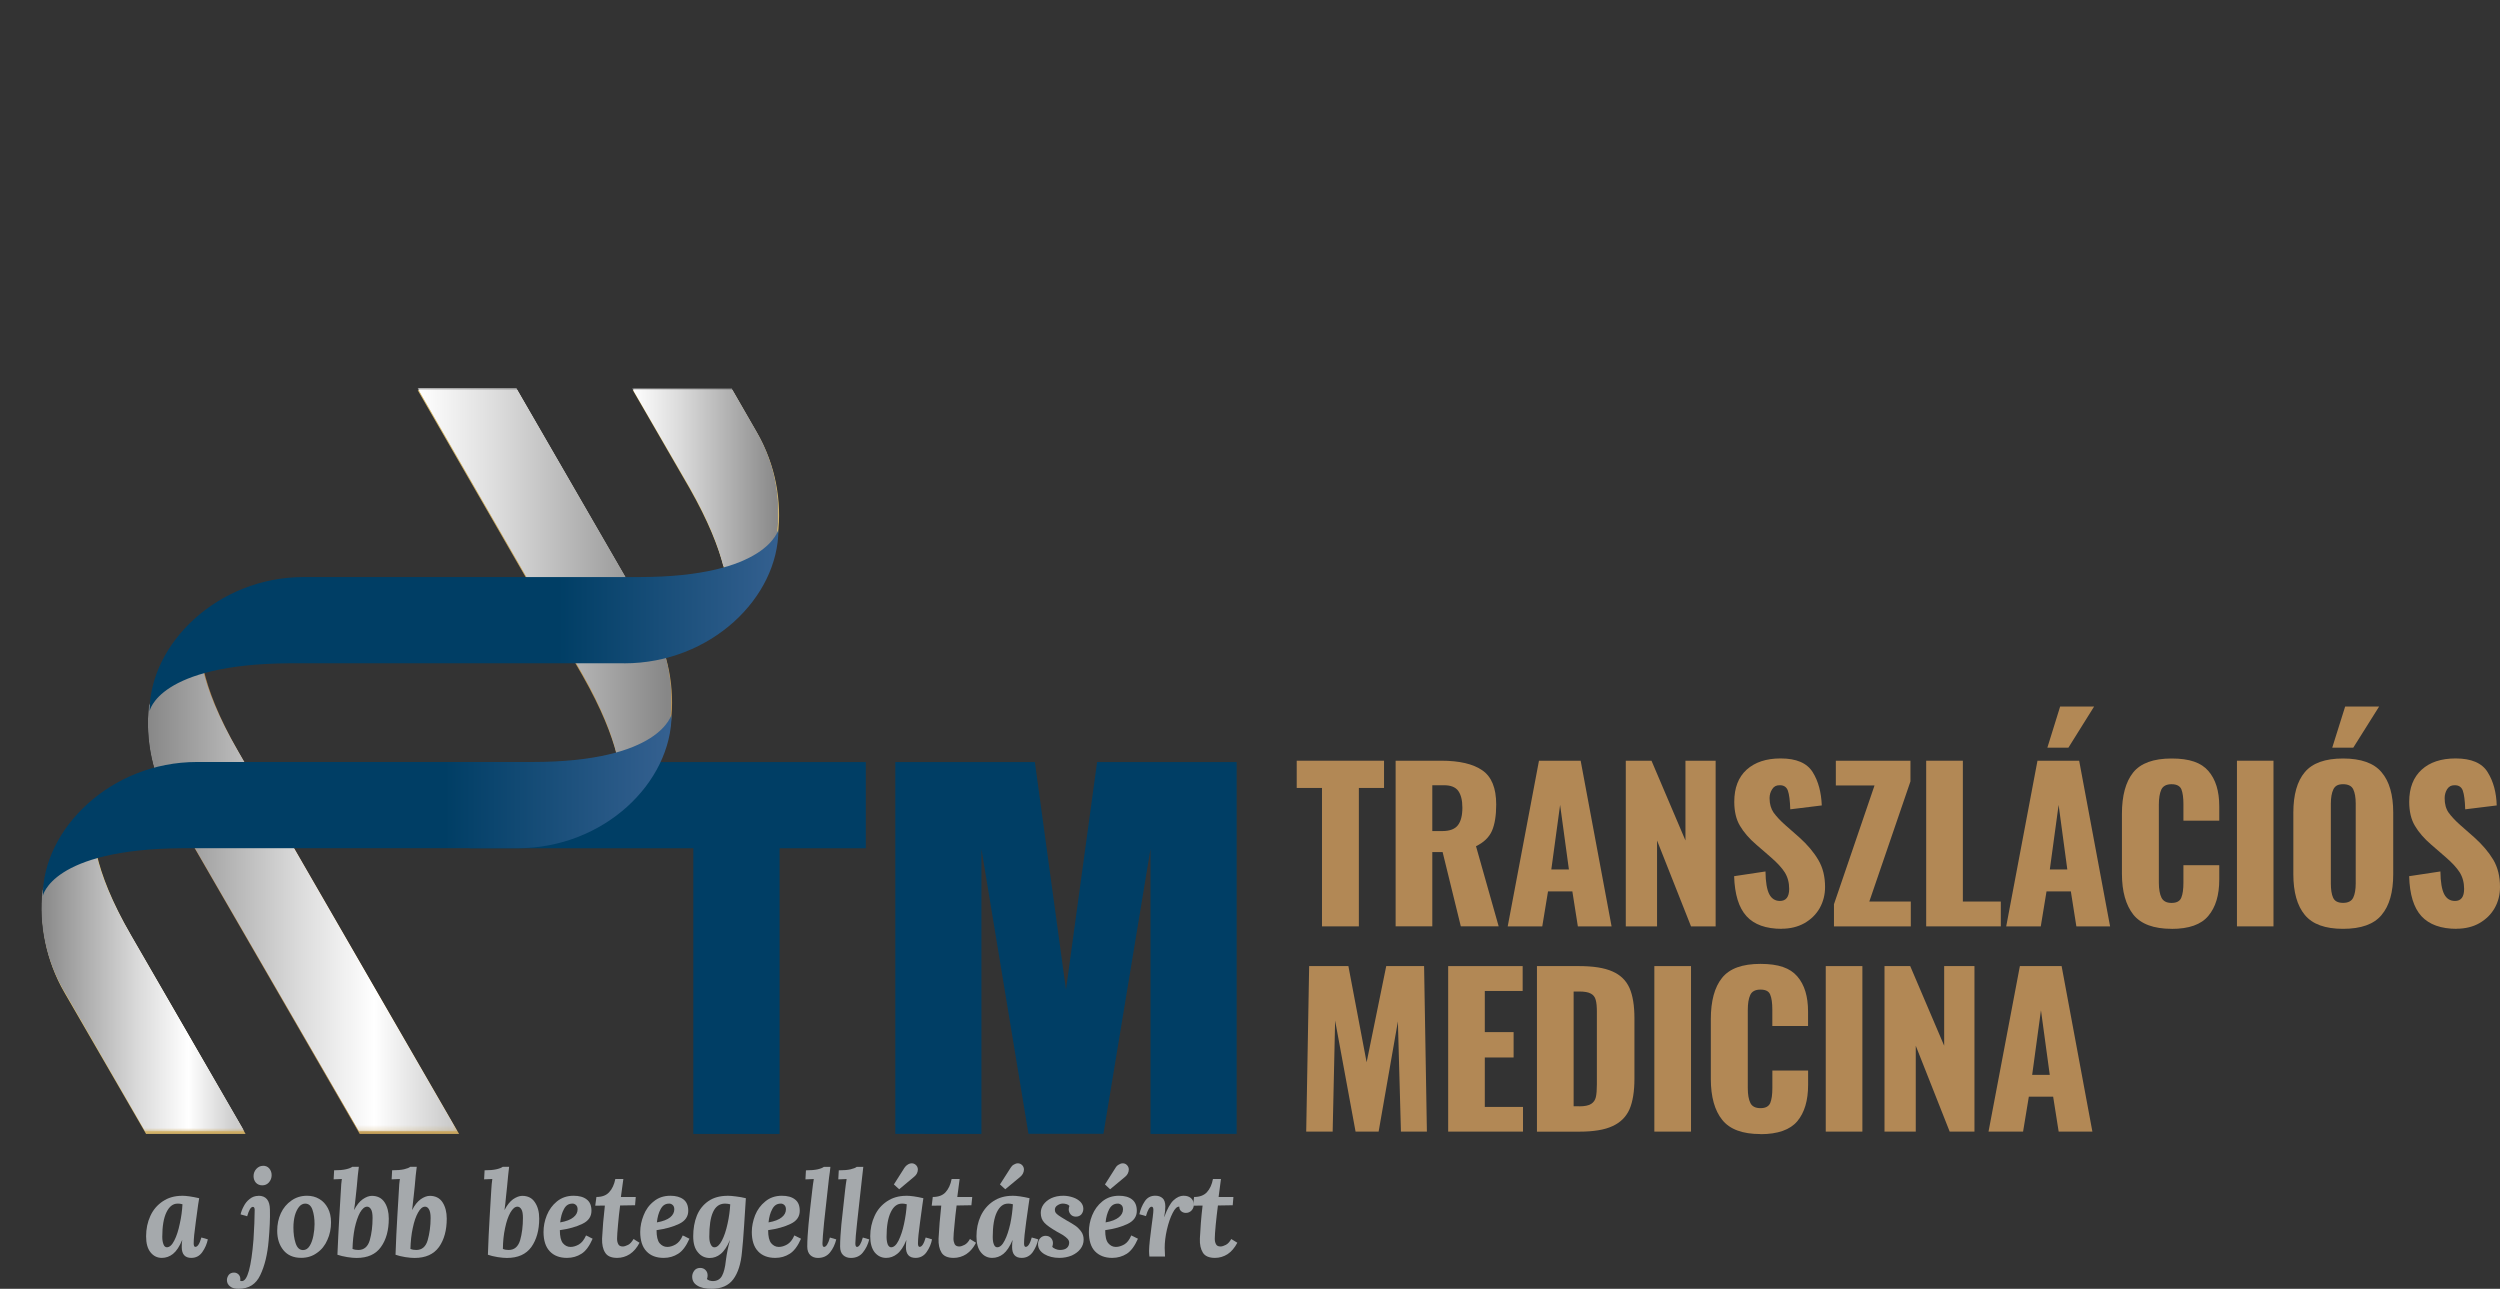 <?xml version="1.0" encoding="UTF-8"?>
<svg xmlns="http://www.w3.org/2000/svg" xmlns:xlink="http://www.w3.org/1999/xlink" viewBox="0 0 508.57 262.18">
  <rect x="0" y="0" width="508.57" height="262.18" fill="#333333" stroke="none"/>
  <defs>
    <style>
      .cls-1 {
        mask: url(#mask-2);
      }

      .cls-2 {
        clip-path: url(#clippath-2);
      }

      .cls-3 {
        fill: url(#Névtelen_színátmenet_154);
      }

      .cls-3, .cls-4, .cls-5, .cls-6, .cls-7, .cls-8, .cls-9, .cls-10, .cls-11, .cls-12, .cls-13, .cls-14, .cls-15, .cls-16, .cls-17, .cls-18, .cls-19, .cls-20 {
        stroke-width: 0px;
      }

      .cls-3, .cls-4, .cls-9, .cls-10, .cls-13, .cls-16, .cls-17 {
        fill-rule: evenodd;
      }

      .cls-21 {
        isolation: isolate;
      }

      .cls-4 {
        fill: url(#Névtelen_színátmenet_141);
      }

      .cls-5 {
        fill: url(#Névtelen_színátmenet_11);
      }

      .cls-6 {
        fill: #a5a9ac;
      }

      .cls-7 {
        fill: url(#Névtelen_színátmenet_6);
      }

      .cls-22 {
        mask: url(#mask-3);
      }

      .cls-8 {
        fill: none;
      }

      .cls-23 {
        clip-path: url(#clippath-1);
      }

      .cls-24 {
        clip-path: url(#clippath-4);
      }

      .cls-9 {
        fill: url(#Névtelen_színátmenet_155);
      }

      .cls-10 {
        fill: url(#Névtelen_színátmenet_22);
      }

      .cls-11 {
        fill: url(#Névtelen_színátmenet_5);
      }

      .cls-12 {
        fill: #b28855;
      }

      .cls-13 {
        fill: #003e65;
      }

      .cls-14 {
        fill: url(#Névtelen_színátmenet_143);
      }

      .cls-25 {
        clip-path: url(#clippath);
      }

      .cls-15 {
        fill: url(#Névtelen_színátmenet_12);
      }

      .cls-26 {
        clip-path: url(#clippath-3);
      }

      .cls-16 {
        fill: url(#Névtelen_színátmenet_144);
      }

      .cls-17 {
        fill: url(#Névtelen_színátmenet_40);
      }

      .cls-27 {
        mask: url(#mask-1);
      }

      .cls-28 {
        mask: url(#mask);
      }

      .cls-18 {
        fill: url(#Névtelen_színátmenet_10);
      }

      .cls-19 {
        fill: url(#Névtelen_színátmenet_9);
      }

      .cls-29 {
        mix-blend-mode: multiply;
      }

      .cls-20 {
        fill: url(#Névtelen_színátmenet_8);
      }
    </style>
    <linearGradient id="Névtelen_színátmenet_154" data-name="Névtelen színátmenet 154" x1="21044.17" y1="28212.66" x2="21772.93" y2="29091.96" gradientTransform="translate(-475.64 -739.8) scale(.03)" gradientUnits="userSpaceOnUse">
      <stop offset="0" stop-color="#d9bc71"/>
      <stop offset=".5" stop-color="#c39d57"/>
      <stop offset="1" stop-color="#b28855"/>
    </linearGradient>
    <linearGradient id="Névtelen_színátmenet_155" data-name="Névtelen színátmenet 155" x1="17427.13" y1="30274.22" x2="19663.29" y2="33595.1" gradientTransform="translate(-475.64 -739.8) scale(.03)" gradientUnits="userSpaceOnUse">
      <stop offset="0" stop-color="#b28855"/>
      <stop offset=".5" stop-color="#c39d57"/>
      <stop offset="1" stop-color="#d9bc71"/>
    </linearGradient>
    <linearGradient id="Névtelen_színátmenet_144" data-name="Névtelen színátmenet 144" x1="21022.57" y1="30526.05" x2="18931.18" y2="27392.18" gradientTransform="translate(-475.64 -739.8) scale(.03)" gradientUnits="userSpaceOnUse">
      <stop offset="0" stop-color="#b28855"/>
      <stop offset=".5" stop-color="#c39d57"/>
      <stop offset="1" stop-color="#d9bc71"/>
    </linearGradient>
    <linearGradient id="Névtelen_színátmenet_141" data-name="Névtelen színátmenet 141" x1="16797.76" y1="31564.27" x2="18999.84" y2="34544.38" gradientTransform="translate(-475.64 -739.8) scale(.03)" gradientUnits="userSpaceOnUse">
      <stop offset="0" stop-color="#d9bc71"/>
      <stop offset=".5" stop-color="#c39d57"/>
      <stop offset="1" stop-color="#b28855"/>
    </linearGradient>
    <clipPath id="clippath">
      <rect class="cls-8" width="158.35" height="230.2"/>
    </clipPath>
    <clipPath id="clippath-1">
      <path class="cls-8" d="M148.83,78.91l5.03,8.75c3.64,6.24,5.11,13.52,4.25,20.62-.78,6.24-5.72,12.05-11.01,6.84-1.04-4.16-3.12-9.44-6.93-16.12l-11.62-20.01h20.28v-.09h0Z"/>
    </clipPath>
    <linearGradient id="Névtelen_színátmenet_6" data-name="Névtelen színátmenet 6" x1="-40.25" y1="380.61" x2="-39.16" y2="380.61" gradientTransform="translate(1229.77 10512.54) scale(27.36 -27.36)" gradientUnits="userSpaceOnUse">
      <stop offset="0" stop-color="#000"/>
      <stop offset="1" stop-color="#fff"/>
    </linearGradient>
    <mask id="mask" x="128.55" y="78.91" width="30.42" height="41.42" maskUnits="userSpaceOnUse">
      <rect class="cls-7" x="128.55" y="78.91" width="30.42" height="41.42"/>
    </mask>
    <linearGradient id="Névtelen_színátmenet_5" data-name="Névtelen színátmenet 5" x1="-40.25" y1="380.61" x2="-39.16" y2="380.61" gradientTransform="translate(1229.77 10512.54) scale(27.36 -27.36)" gradientUnits="userSpaceOnUse">
      <stop offset="0" stop-color="#fff"/>
      <stop offset=".32" stop-color="#dcdcdc"/>
      <stop offset="1" stop-color="#878787"/>
    </linearGradient>
    <clipPath id="clippath-2">
      <path class="cls-8" d="M34.62,163.91c-3.55-6.15-5.11-13.26-4.33-20.37,1.47-4.16,5.46-11.18,10.92-7.71.96,4.25,3.03,9.71,7.11,16.72l44.8,77.64h-20.1l-38.39-66.29Z"/>
    </clipPath>
    <linearGradient id="Névtelen_színátmenet_8" data-name="Névtelen színátmenet 8" x1="-38.89" y1="380.41" x2="-37.8" y2="380.41" gradientTransform="translate(2280.67 22194.14) scale(57.87 -57.87)" gradientUnits="userSpaceOnUse">
      <stop offset="0" stop-color="#fff"/>
      <stop offset=".73" stop-color="#000"/>
      <stop offset=".97" stop-color="#fff"/>
      <stop offset="1" stop-color="#fff"/>
    </linearGradient>
    <mask id="mask-1" x="29.51" y="132.37" width="63.61" height="97.83" maskUnits="userSpaceOnUse">
      <rect class="cls-20" x="29.51" y="132.37" width="63.61" height="97.83"/>
    </mask>
    <linearGradient id="Névtelen_színátmenet_143" data-name="Névtelen színátmenet 143" x1="-38.89" y1="380.41" x2="-37.8" y2="380.41" gradientTransform="translate(2280.67 22194.14) scale(57.87 -57.87)" gradientUnits="userSpaceOnUse">
      <stop offset="0" stop-color="#878787"/>
      <stop offset=".49" stop-color="#dbdbdb"/>
      <stop offset=".73" stop-color="#fff"/>
      <stop offset=".97" stop-color="#ccc"/>
      <stop offset="1" stop-color="#ccc"/>
    </linearGradient>
    <clipPath id="clippath-3">
      <path class="cls-8" d="M105.07,78.91l27.04,46.8c3.64,6.24,5.11,13.52,4.25,20.62-.78,6.24-5.72,12.05-11.01,6.85-1.04-4.16-3.12-9.44-6.93-16.12l-33.53-58.14h20.19,0Z"/>
    </clipPath>
    <linearGradient id="Névtelen_színátmenet_10" data-name="Névtelen színátmenet 10" x1="-39.12" y1="380.48" x2="-38.03" y2="380.48" gradientTransform="translate(1942.51 18184.35) scale(47.48 -47.48)" gradientUnits="userSpaceOnUse">
      <stop offset="0" stop-color="#000"/>
      <stop offset=".98" stop-color="#fff"/>
      <stop offset="1" stop-color="#fff"/>
    </linearGradient>
    <mask id="mask-2" x="84.88" y="78.91" width="52.34" height="79.46" maskUnits="userSpaceOnUse">
      <rect class="cls-18" x="84.88" y="78.91" width="52.34" height="79.46"/>
    </mask>
    <linearGradient id="Névtelen_színátmenet_9" data-name="Névtelen színátmenet 9" x1="-39.12" y1="380.48" x2="-38.03" y2="380.48" gradientTransform="translate(1942.51 18184.35) scale(47.48 -47.48)" gradientUnits="userSpaceOnUse">
      <stop offset="0" stop-color="#fff"/>
      <stop offset=".31" stop-color="#dcdcdc"/>
      <stop offset=".98" stop-color="#878787"/>
      <stop offset="1" stop-color="#878787"/>
    </linearGradient>
    <clipPath id="clippath-4">
      <path class="cls-8" d="M12.95,201.52c-3.55-6.15-5.11-13.26-4.33-20.37,1.47-4.16,5.46-11.18,10.92-7.71.96,4.25,3.03,9.71,7.11,16.72l23.14,40.03h-20.28l-16.55-28.69h0Z"/>
    </clipPath>
    <linearGradient id="Névtelen_színátmenet_12" data-name="Névtelen színátmenet 12" x1="-39.72" y1="380.4" x2="-38.63" y2="380.4" gradientTransform="translate(1516.65 14645.71) scale(37.98 -37.98)" gradientUnits="userSpaceOnUse">
      <stop offset="0" stop-color="#fff"/>
      <stop offset=".73" stop-color="#000"/>
      <stop offset=".96" stop-color="#fff"/>
      <stop offset="1" stop-color="#fff"/>
    </linearGradient>
    <mask id="mask-3" x="7.84" y="169.98" width="41.94" height="60.23" maskUnits="userSpaceOnUse">
      <rect class="cls-15" x="7.84" y="169.98" width="41.94" height="60.23"/>
    </mask>
    <linearGradient id="Névtelen_színátmenet_11" data-name="Névtelen színátmenet 11" x1="-39.72" y1="380.4" x2="-38.63" y2="380.4" gradientTransform="translate(1516.65 14645.71) scale(37.98 -37.98)" gradientUnits="userSpaceOnUse">
      <stop offset="0" stop-color="#878787"/>
      <stop offset=".49" stop-color="#dbdbdb"/>
      <stop offset=".73" stop-color="#fff"/>
      <stop offset=".96" stop-color="#ccc"/>
      <stop offset="1" stop-color="#ccc"/>
    </linearGradient>
    <linearGradient id="Névtelen_színátmenet_22" data-name="Névtelen színátmenet 22" x1="16616.63" y1="30119.37" x2="21129.02" y2="30119.37" gradientTransform="translate(-475.64 -739.8) scale(.03)" gradientUnits="userSpaceOnUse">
      <stop offset="0" stop-color="#003e65"/>
      <stop offset=".5" stop-color="#003e65"/>
      <stop offset="1" stop-color="#4e71a5"/>
    </linearGradient>
    <linearGradient id="Névtelen_színátmenet_40" data-name="Névtelen színátmenet 40" x1="17383.04" y1="28865.87" x2="21895.42" y2="28865.87" gradientTransform="translate(-475.64 -739.8) scale(.03)" gradientUnits="userSpaceOnUse">
      <stop offset="0" stop-color="#003e65"/>
      <stop offset=".5" stop-color="#003e65"/>
      <stop offset="1" stop-color="#4e71a5"/>
    </linearGradient>
  </defs>
  <g class="cls-21">
    <g id="Réteg_1" data-name="Réteg 1">
      <g id="_2306123877664" data-name=" 2306123877664">
        <path class="cls-13" d="M141.04,230.68v-58.12h-45.55l31.79-17.54h48.85v17.54h-17.54v58.12h-17.55ZM199.64,172.65l9.58,58h15.25l9.58-58v58.03l17.52-.02v-75.64h-28.39l-6.33,46.32h0l-6.33-46.32h-28.39v75.64l17.52.02v-58.03h-.01ZM216.85,230.65v-29.32,29.32Z"/>
      </g>
      <path class="cls-3" d="M149,79.37l5.02,8.7c3.82,6.64,5.04,13.96,4.23,20.67-.76,6.21-5.69,12.02-10.99,6.81-1.05-4.13-3.13-9.44-6.95-16.16l-11.58-20.02h20.27Z"/>
      <path class="cls-9" d="M34.86,164.33c-3.8-6.55-5.09-13.74-4.35-20.36,1.51-4.13,5.45-11.16,10.92-7.72.98,4.23,3.08,9.73,7.12,16.75l44.84,77.67h-20.22l-38.32-66.34h.01Z"/>
      <path class="cls-16" d="M105.22,79.37l27.03,46.8c3.82,6.64,5.04,13.96,4.23,20.65-.76,6.21-5.69,12.02-10.99,6.84-1.05-4.13-3.13-9.44-6.95-16.16l-33.57-58.13h20.25Z"/>
      <path class="cls-4" d="M13.13,201.95c-3.8-6.57-5.07-13.77-4.35-20.36,1.51-4.13,5.45-11.16,10.92-7.72.98,4.23,3.08,9.73,7.15,16.75l23.11,40.06h-20.24l-16.59-28.73h0Z"/>
      <g class="cls-29">
        <g class="cls-25">
          <g class="cls-23">
            <g class="cls-28">
              <rect class="cls-11" x="128.55" y="78.91" width="30.42" height="41.42"/>
            </g>
          </g>
          <g class="cls-2">
            <g class="cls-27">
              <rect class="cls-14" x="29.51" y="132.37" width="63.61" height="97.83"/>
            </g>
          </g>
          <g class="cls-26">
            <g class="cls-1">
              <rect class="cls-19" x="84.88" y="78.91" width="52.34" height="79.46"/>
            </g>
          </g>
          <g class="cls-24">
            <g class="cls-22">
              <rect class="cls-5" x="7.84" y="169.98" width="41.94" height="60.23"/>
            </g>
          </g>
        </g>
      </g>
      <path class="cls-10" d="M105.29,172.55c17.57,0,31.33-13.34,31.33-27.27,0,0-2.08,9.73-28.39,9.73H40.07c-17.57,0-31.36,13.65-31.36,27.27,0,0,1.7-9.54,28.39-9.73,0,0,68.19,0,68.19,0Z"/>
      <path class="cls-17" d="M126.99,134.94c17.57,0,31.36-13.34,31.36-27.25,0,0-2.08,9.7-28.39,9.7H61.77c-17.54,0-31.33,13.65-31.33,27.27,0,0,1.7-9.54,28.39-9.73h68.16Z"/>
      <polygon class="cls-12" points="268.93 160.29 263.79 160.29 263.79 154.75 281.55 154.75 281.55 160.29 276.43 160.29 276.43 188.45 268.93 188.45 268.93 160.29"/>
      <path id="_1" data-name=" 1" class="cls-12" d="M283.91,154.75h9.27c3.7,0,6.48.65,8.37,1.96,1.89,1.31,2.82,3.61,2.82,6.95,0,2.25-.29,4.02-.86,5.35-.6,1.34-1.67,2.37-3.25,3.13l4.61,16.3h-7.7l-3.7-15.1h-2.1v15.1h-7.46v-33.7h0ZM293.45,169.06c1.48,0,2.53-.41,3.13-1.19s.91-1.96.91-3.56c0-1.51-.29-2.65-.84-3.42-.55-.76-1.53-1.15-2.87-1.15h-2.41v9.32h2.08Z"/>
      <path id="_2" data-name=" 2" class="cls-12" d="M313.07,154.75h8.48l6.29,33.7h-6.86l-1.12-7.12h-4.95l-1.17,7.12h-7.03l6.36-33.7h0ZM319.16,176.88l-1.79-13.14-1.79,13.14h3.58Z"/>
      <polygon id="_3" data-name=" 3" class="cls-12" points="330.73 154.75 335.96 154.75 342.87 170.98 342.87 154.75 349.01 154.75 349.01 188.45 344 188.45 337.09 170.98 337.09 188.45 330.73 188.45 330.73 154.75"/>
      <path id="_4" data-name=" 4" class="cls-12" d="M362.47,188.95c-3.23,0-5.62-.86-7.17-2.56-1.58-1.72-2.41-4.42-2.53-8.15l6.38-.96c.02,2.15.29,3.68.76,4.61.48.93,1.22,1.39,2.17,1.39,1.24,0,1.89-.81,1.89-2.46,0-1.29-.31-2.41-.91-3.37-.6-.93-1.53-1.94-2.8-3.04l-2.92-2.53c-1.51-1.29-2.63-2.6-3.39-3.9-.76-1.27-1.15-2.92-1.15-4.88,0-2.82.84-5,2.51-6.52,1.7-1.53,3.99-2.29,6.93-2.29,3.2,0,5.35.93,6.52,2.8,1.15,1.84,1.74,4.11,1.84,6.76l-6.41.79c-.05-1.74-.21-3.01-.48-3.78-.26-.76-.84-1.15-1.72-1.12-.65,0-1.15.26-1.48.81-.36.55-.53,1.15-.53,1.82,0,1.19.29,2.15.81,2.92.55.76,1.36,1.65,2.44,2.6l2.8,2.46c1.65,1.48,2.94,3.01,3.85,4.56.93,1.55,1.39,3.39,1.39,5.54,0,1.58-.38,3.01-1.1,4.3-.74,1.29-1.77,2.29-3.11,3.06-1.34.74-2.87,1.12-4.61,1.12h0l.02.02Z"/>
      <polygon id="_5" data-name=" 5" class="cls-12" points="373.08 183.95 381.33 159.79 373.46 159.79 373.46 154.75 388.64 154.75 388.64 158.96 380.27 183.4 388.71 183.4 388.71 188.45 373.08 188.45 373.08 183.95"/>
      <polygon id="_6" data-name=" 6" class="cls-12" points="391.84 154.75 399.3 154.75 399.3 183.4 407.02 183.4 407.02 188.45 391.84 188.45 391.84 154.75"/>
      <path id="_7" data-name=" 7" class="cls-12" d="M414.48,154.75h8.48l6.29,33.7h-6.86l-1.12-7.12h-4.95l-1.17,7.12h-7.03l6.36-33.7h0ZM420.55,176.88l-1.77-13.14-1.79,13.14h3.56ZM419.09,143.73h6.91l-5.23,8.37h-4.28l2.6-8.37Z"/>
      <path id="_8" data-name=" 8" class="cls-12" d="M441.77,188.95c-3.66,0-6.26-.98-7.79-2.89-1.53-1.94-2.32-4.71-2.32-8.34v-12.14c0-3.73.76-6.52,2.29-8.44,1.53-1.89,4.13-2.84,7.81-2.84s6.02.84,7.48,2.53c1.48,1.7,2.22,4.09,2.22,7.19v2.92h-7.29v-3.37c0-1.29-.14-2.29-.41-2.99-.29-.69-.96-1.05-2.01-1.05s-1.74.38-2.08,1.1c-.33.74-.5,1.77-.5,3.06v15.85c0,1.34.19,2.37.53,3.06.36.72,1.03,1.08,2.06,1.08s1.7-.36,1.98-1.08c.29-.69.43-1.72.43-3.06v-3.54h7.29v2.92c0,3.18-.74,5.64-2.22,7.39-1.46,1.77-3.94,2.65-7.48,2.65h.01Z"/>
      <polygon id="_9" data-name=" 9" class="cls-12" points="455.06 154.75 462.49 154.75 462.49 188.45 455.06 188.45 455.06 154.75"/>
      <path id="_10" data-name=" 10" class="cls-12" d="M476.64,188.95c-3.63,0-6.21-.93-7.77-2.82-1.55-1.86-2.34-4.64-2.34-8.29v-12.52c0-3.66.79-6.41,2.34-8.25s4.13-2.77,7.77-2.77,6.29.93,7.84,2.8c1.58,1.84,2.37,4.59,2.37,8.22v12.52c0,3.66-.79,6.43-2.37,8.29-1.55,1.89-4.18,2.82-7.84,2.82ZM476.64,183.67c1.05,0,1.74-.36,2.08-1.08.33-.69.5-1.67.5-2.89v-16.2c0-1.27-.17-2.22-.5-2.92s-1.03-1.05-2.08-1.05-1.65.36-1.98,1.08c-.33.69-.5,1.67-.5,2.89v16.2c0,1.22.14,2.2.45,2.89.31.72.98,1.08,2.03,1.08ZM477.07,143.73h6.91l-5.26,8.37h-4.28l2.63-8.37Z"/>
      <path id="_11" data-name=" 11" class="cls-12" d="M499.77,188.95c-3.2,0-5.59-.86-7.17-2.56-1.58-1.72-2.41-4.42-2.51-8.15l6.36-.96c.02,2.15.29,3.68.76,4.61.48.93,1.22,1.39,2.2,1.39,1.24,0,1.86-.81,1.86-2.46,0-1.29-.31-2.41-.91-3.37-.6-.93-1.53-1.94-2.8-3.04l-2.92-2.53c-1.51-1.29-2.63-2.6-3.39-3.9-.76-1.27-1.15-2.92-1.15-4.88,0-2.82.86-5,2.53-6.52,1.67-1.53,3.99-2.29,6.91-2.29,3.2,0,5.38.93,6.52,2.8,1.15,1.84,1.77,4.11,1.84,6.76l-6.41.79c-.05-1.74-.21-3.01-.48-3.78-.26-.76-.84-1.15-1.72-1.12-.65,0-1.12.26-1.48.81-.33.55-.5,1.15-.5,1.82,0,1.19.26,2.15.79,2.92.55.76,1.36,1.65,2.44,2.6l2.8,2.46c1.65,1.48,2.94,3.01,3.87,4.56.91,1.55,1.36,3.39,1.36,5.54,0,1.58-.36,3.01-1.1,4.3s-1.77,2.29-3.11,3.06c-1.31.74-2.87,1.12-4.61,1.12h0l.02.02Z"/>
      <polygon id="_12" data-name=" 12" class="cls-12" points="266.32 196.53 274.3 196.53 278.01 216.1 282 196.53 289.7 196.53 290.27 230.2 284.99 230.2 284.37 207.78 280.45 230.2 275.76 230.2 271.6 207.61 271.1 230.2 265.72 230.2 266.32 196.53"/>
      <polygon id="_13" data-name=" 13" class="cls-12" points="294.6 196.53 309.75 196.53 309.75 201.59 302.05 201.59 302.05 209.96 307.91 209.96 307.91 215.12 302.05 215.12 302.05 225.18 309.82 225.18 309.82 230.2 294.6 230.2 294.6 196.53"/>
      <path id="_14" data-name=" 14" class="cls-12" d="M312.66,196.53h8.53c2.92,0,5.19.36,6.81,1.08,1.65.72,2.8,1.84,3.49,3.39.67,1.53,1,3.58,1,6.17v12.24c0,2.6-.33,4.68-1,6.24-.69,1.55-1.84,2.7-3.47,3.44-1.63.76-3.87,1.12-6.76,1.12h-8.6v-33.67h0ZM321.27,225.06c1.1,0,1.89-.17,2.39-.48.53-.33.84-.79.98-1.39s.21-1.48.21-2.63v-14.7c0-1.08-.07-1.89-.24-2.46-.14-.57-.48-1-.98-1.27-.53-.29-1.31-.43-2.39-.43h-1.12v23.35h1.15Z"/>
      <polygon id="_15" data-name=" 15" class="cls-12" points="336.54 196.53 344 196.53 344 230.2 336.54 230.2 336.54 196.53"/>
      <path id="_16" data-name=" 16" class="cls-12" d="M358.14,230.7c-3.66,0-6.26-.96-7.79-2.89-1.55-1.91-2.32-4.71-2.32-8.34v-12.14c0-3.7.76-6.52,2.29-8.41,1.53-1.91,4.13-2.84,7.81-2.84s6.02.84,7.48,2.53c1.48,1.7,2.2,4.09,2.2,7.19v2.92h-7.27v-3.37c0-1.31-.14-2.32-.43-3.01-.26-.69-.93-1.03-1.98-1.03s-1.74.36-2.08,1.1-.5,1.74-.5,3.06v15.85c0,1.34.17,2.34.53,3.06.33.69,1.03,1.05,2.06,1.05s1.67-.36,1.98-1.05c.29-.72.43-1.72.43-3.06v-3.54h7.27v2.92c0,3.15-.72,5.62-2.2,7.39-1.46,1.74-3.97,2.63-7.48,2.63h0v-.02Z"/>
      <polygon id="_17" data-name=" 17" class="cls-12" points="371.41 196.53 378.86 196.53 378.86 230.2 371.41 230.2 371.41 196.53"/>
      <polygon id="_18" data-name=" 18" class="cls-12" points="383.36 196.53 388.59 196.53 395.5 212.73 395.5 196.53 401.66 196.53 401.66 230.2 396.62 230.2 389.72 212.73 389.72 230.2 383.36 230.2 383.36 196.53"/>
      <path id="_19" data-name=" 19" class="cls-12" d="M410.91,196.53h8.48l6.26,33.67h-6.86l-1.12-7.1h-4.95l-1.17,7.1h-7.03l6.38-33.67h0ZM416.98,218.66l-1.79-13.14-1.79,13.14h3.58Z"/>
      <path class="cls-6" d="M37.03,243.25c.88,0,2.03.17,3.49.5l-.21,1.29c-.02.29-.19,1.46-.48,3.54-.29,2.06-.43,3.51-.43,4.35,0,.48.12.72.33.72.48,0,.88-.65,1.24-1.91l1.31.38c-.19.91-.55,1.77-1.12,2.58-.55.79-1.29,1.19-2.25,1.19-1.29,0-1.94-.74-1.94-2.2,0-.57.02-1.03.1-1.41h-.02c-.55,1.31-1.17,2.25-1.86,2.8s-1.46.81-2.27.81c-.93,0-1.7-.38-2.29-1.12-.62-.76-.91-1.84-.91-3.27,0-1.51.29-2.89.86-4.13.57-1.27,1.43-2.25,2.53-2.99s2.41-1.12,3.92-1.12h0ZM36.12,244.85c-.93,0-1.67.57-2.25,1.74-.57,1.17-.86,2.84-.86,5.02,0,.65.1,1.17.26,1.55.14.38.38.57.67.57.55,0,1.05-.45,1.51-1.36.48-.93.84-2.06,1.12-3.42.31-1.36.48-2.68.55-3.97-.33-.1-.67-.14-1-.14h0Z"/>
      <path id="_1_0" data-name=" 1 0" class="cls-6" d="M53.52,237.15c.5,0,.93.17,1.24.53.33.38.5.84.5,1.39s-.19,1.05-.55,1.46-.81.6-1.36.6-.96-.19-1.29-.53c-.31-.36-.48-.81-.48-1.34,0-.57.19-1.05.57-1.48.41-.43.86-.62,1.36-.62h0ZM52.57,243.25c1.53,0,2.32.93,2.34,2.82.05,1.84-.05,3.94-.26,6.31-.24,2.82-.81,5.14-1.7,7-.86,1.86-2.34,2.8-4.42,2.8-.72,0-1.31-.14-1.72-.48-.43-.33-.65-.76-.65-1.31,0-.33.12-.69.36-1.03.24-.31.6-.48,1.08-.48.36,0,.65.12.91.36.26.26.38.57.38.96,0,.14,0,.26-.02.36.07.02.19.05.36.05,1.1-.02,1.89-2.84,2.34-8.48.14-2.37.24-4.37.24-5.97,0-.43-.12-.65-.36-.65-.43,0-.81.65-1.17,1.91l-1.34-.38c.12-.53.33-1.08.65-1.67.29-.57.69-1.08,1.22-1.48.5-.41,1.1-.62,1.77-.62h0v-.02Z"/>
      <path id="_2_1" data-name=" 2 1" class="cls-6" d="M62.46,243.25c.93,0,1.74.21,2.49.65.74.43,1.31,1.05,1.74,1.86s.65,1.77.65,2.89c0,1.29-.24,2.49-.74,3.58-.48,1.12-1.19,2.01-2.13,2.65-.91.67-1.98,1-3.2,1-1.58,0-2.77-.53-3.61-1.55-.84-1.03-1.27-2.34-1.27-3.94,0-1.29.24-2.49.74-3.58.5-1.08,1.22-1.94,2.15-2.58.91-.65,1.98-.98,3.18-.98h0ZM62.08,244.85c-.45,0-.88.21-1.24.65-.36.45-.65,1.03-.86,1.77-.19.74-.29,1.55-.29,2.46,0,1.19.14,2.25.45,3.18s.81,1.39,1.51,1.39c.55,0,1-.29,1.34-.84.36-.57.6-1.27.76-2.08s.24-1.6.24-2.37c0-1.1-.14-2.08-.43-2.92s-.79-1.24-1.48-1.24h0Z"/>
      <path id="_3_2" data-name=" 3 2" class="cls-6" d="M73,237.35c-.14,1.05-.29,2.39-.41,3.97l-.1.96-.1.93c-.12,1.22-.24,2.2-.36,2.92h.02c.5-.98,1.08-1.7,1.74-2.17.65-.45,1.27-.69,1.84-.69,1.15,0,2.01.43,2.6,1.31.57.88.86,1.98.86,3.32,0,2.37-.53,4.3-1.6,5.78-1.05,1.48-2.7,2.22-4.95,2.22-.5,0-1.15-.05-1.89-.17-.76-.12-1.43-.29-2.01-.48.12-2.77.24-5.33.38-7.67s.21-3.8.26-4.37l.07-1.15c.02-.79.1-1.53.19-2.22l-1.67.07.1-1.84c1,0,1.82-.07,2.41-.21.62-.14,1.05-.31,1.27-.5h1.35ZM74.7,245.47c-.53,0-1,.41-1.46,1.19-.43.79-.79,1.84-1.08,3.15-.26,1.31-.41,2.72-.45,4.25.14.07.31.12.57.17.24.02.45.05.62.05,1.15,0,1.94-.67,2.32-1.98.38-1.34.57-2.87.57-4.54,0-.81-.1-1.41-.31-1.74-.21-.36-.48-.55-.79-.55h.01Z"/>
      <path id="_4_3" data-name=" 4 3" class="cls-6" d="M84.78,237.35c-.14,1.05-.29,2.39-.41,3.97l-.1.96-.1.93c-.12,1.22-.24,2.2-.33,2.92h.02c.48-.98,1.08-1.7,1.72-2.17.65-.45,1.27-.69,1.86-.69,1.12,0,2.01.43,2.58,1.31s.86,1.98.86,3.32c0,2.37-.53,4.3-1.58,5.78-1.08,1.48-2.72,2.22-4.97,2.22-.5,0-1.12-.05-1.89-.17s-1.43-.29-1.98-.48c.1-2.77.21-5.33.36-7.67.14-2.34.24-3.8.26-4.37l.07-1.15c.02-.79.1-1.53.19-2.22l-1.67.07.1-1.84c1,0,1.82-.07,2.44-.21.6-.14,1.03-.31,1.24-.5h1.33ZM86.48,245.47c-.53,0-1,.41-1.43,1.19-.45.79-.81,1.84-1.08,3.15-.29,1.31-.43,2.72-.48,4.25.14.07.33.12.57.17.26.02.45.05.62.05,1.17,0,1.94-.67,2.32-1.98.38-1.34.6-2.87.6-4.54,0-.81-.12-1.41-.33-1.74-.19-.36-.48-.55-.79-.55h0Z"/>
      <path id="_5_4" data-name=" 5 4" class="cls-6" d="M103.57,237.35c-.14,1.05-.26,2.39-.41,3.97l-.1.96-.1.93c-.12,1.22-.21,2.2-.33,2.92h.02c.5-.98,1.08-1.7,1.72-2.17.67-.45,1.29-.69,1.86-.69,1.15,0,2.01.43,2.58,1.31.6.88.88,1.98.88,3.32,0,2.37-.55,4.3-1.6,5.78-1.08,1.48-2.72,2.22-4.97,2.22-.5,0-1.12-.05-1.89-.17s-1.41-.29-1.98-.48c.1-2.77.21-5.33.36-7.67.14-2.34.24-3.8.26-4.37l.07-1.15c.05-.79.1-1.53.21-2.22l-1.67.07.1-1.84c1,0,1.79-.07,2.41-.21s1.03-.31,1.27-.5h1.31ZM105.26,245.47c-.5,0-.98.41-1.43,1.19-.45.79-.81,1.84-1.08,3.15-.29,1.31-.43,2.72-.45,4.25.12.07.31.12.55.17.26.02.48.05.62.05,1.17,0,1.94-.67,2.34-1.98.38-1.34.57-2.87.57-4.54,0-.81-.1-1.41-.31-1.74-.21-.36-.48-.55-.81-.55h0Z"/>
      <path id="_6_5" data-name=" 6 5" class="cls-6" d="M116.69,243.25c1.12,0,2.01.24,2.65.74.67.5.98,1.27.98,2.32,0,1.17-.6,2.06-1.84,2.65-1.22.6-2.75,1.03-4.59,1.29,0,1.27.21,2.15.62,2.65.43.5.93.76,1.55.76.55,0,1.12-.17,1.7-.5.57-.33,1.05-.93,1.46-1.84l1.34.67c-.65,1.48-1.39,2.51-2.27,3.06-.86.55-1.84.84-2.94.84-1.51,0-2.68-.45-3.51-1.34-.84-.88-1.27-2.2-1.27-3.94,0-1.12.21-2.27.67-3.39.45-1.12,1.15-2.08,2.06-2.82.93-.76,2.06-1.15,3.39-1.15h0ZM116.42,244.85c-.74,0-1.31.36-1.7,1.12-.41.74-.65,1.63-.76,2.7,1.22-.21,2.13-.57,2.68-1.03.57-.45.86-1,.86-1.63,0-.41-.12-.69-.33-.88s-.45-.29-.74-.29h-.01Z"/>
      <path id="_7_6" data-name=" 7 6" class="cls-6" d="M126.29,243.51h3.04l-.14,1.67-3.04.05c-.17,1.27-.31,2.58-.43,3.94-.12,1.34-.19,2.27-.19,2.8,0,.43.07.81.24,1.12.14.31.45.48.93.48.29,0,.65-.12,1.08-.33.41-.21.76-.62,1.1-1.19l1.22.76c-.53,1.03-1.19,1.79-1.98,2.32-.79.5-1.65.76-2.56.76-1.22,0-2.03-.36-2.46-1.08-.45-.69-.65-1.65-.62-2.84.1-2.06.29-4.3.57-6.72l-1.96.02.24-1.77c1.12,0,1.98-.31,2.58-.96.62-.65,1.03-1.55,1.27-2.7h1.63l-.5,3.66h-.02Z"/>
      <path id="_8_7" data-name=" 8 7" class="cls-6" d="M136.38,243.25c1.1,0,1.98.24,2.65.74.65.5.98,1.27.98,2.32,0,1.17-.62,2.06-1.84,2.65-1.24.6-2.77,1.03-4.61,1.29,0,1.27.21,2.15.62,2.65.43.5.96.76,1.55.76.55,0,1.12-.17,1.7-.5.57-.33,1.08-.93,1.46-1.84l1.36.67c-.65,1.48-1.41,2.51-2.29,3.06-.86.55-1.84.84-2.94.84-1.51,0-2.68-.45-3.51-1.34-.84-.88-1.27-2.2-1.27-3.94,0-1.12.24-2.27.69-3.39.43-1.12,1.12-2.08,2.06-2.82.91-.76,2.03-1.15,3.39-1.15h0ZM136.09,244.85c-.74,0-1.29.36-1.7,1.12-.41.74-.65,1.63-.76,2.7,1.22-.21,2.13-.57,2.7-1.03.55-.45.84-1,.84-1.63,0-.41-.12-.69-.33-.88s-.45-.29-.74-.29h-.01Z"/>
      <path id="_9_8" data-name=" 9 8" class="cls-6" d="M148.02,243.25c.45,0,1,.05,1.7.14.69.07,1.36.21,2.01.36-.1,1.53-.21,3.39-.36,5.62-.14,2.22-.29,3.99-.43,5.28-.21,2.44-.81,4.3-1.77,5.59s-2.44,1.94-4.42,1.94c-1.22,0-2.2-.21-2.89-.65-.72-.43-1.05-1.05-1.05-1.84,0-.41.14-.81.41-1.19.29-.38.69-.57,1.22-.57.43,0,.79.14,1.08.43s.43.65.43,1.1c0,.26-.05.53-.14.72.07.12.24.21.48.31.26.07.48.12.69.12.88,0,1.51-.36,1.89-1.05s.65-1.74.79-3.13c.21-1.6.5-2.96.84-4.13h-.02c-.57,1.31-1.19,2.25-1.89,2.8-.67.55-1.43.81-2.22.81-.96,0-1.77-.38-2.39-1.15-.65-.74-.96-1.84-.96-3.25,0-1.55.24-2.96.74-4.21.5-1.24,1.29-2.22,2.32-2.94,1.05-.74,2.37-1.1,3.97-1.1h-.03ZM147.42,244.85c-1.08.02-1.86.6-2.37,1.72-.53,1.15-.76,2.82-.76,5.04,0,.65.1,1.15.29,1.53.19.41.43.6.74.6.55,0,1.05-.45,1.53-1.36.48-.93.86-2.06,1.15-3.42.31-1.36.48-2.7.55-3.97-.1-.02-.26-.07-.48-.1-.24-.02-.45-.05-.65-.05h0Z"/>
      <path id="_10_9" data-name=" 10 9" class="cls-6" d="M159.06,243.25c1.12,0,2.01.24,2.65.74.67.5.98,1.27.98,2.32,0,1.17-.6,2.06-1.84,2.65-1.22.6-2.75,1.03-4.59,1.29,0,1.27.21,2.15.62,2.65.43.5.93.76,1.55.76.55,0,1.12-.17,1.7-.5.57-.33,1.08-.93,1.46-1.84l1.36.67c-.65,1.48-1.41,2.51-2.29,3.06-.86.55-1.84.84-2.94.84-1.51,0-2.68-.45-3.51-1.34-.84-.88-1.27-2.2-1.27-3.94,0-1.12.24-2.27.67-3.39.45-1.12,1.15-2.08,2.08-2.82.91-.76,2.03-1.15,3.37-1.15h0ZM158.8,244.85c-.74,0-1.31.36-1.7,1.12-.41.74-.65,1.63-.76,2.7,1.22-.21,2.13-.57,2.68-1.03.57-.45.86-1,.86-1.63,0-.41-.12-.69-.33-.88s-.45-.29-.74-.29h0Z"/>
      <path id="_11_10" data-name=" 11 10" class="cls-6" d="M168.93,237.35c-.05.33-.07.69-.12,1.08-.07.41-.12.79-.17,1.22-.43,3.85-.76,6.86-1,9.06-.21,2.2-.33,3.61-.33,4.23,0,.48.1.72.33.72.43,0,.84-.65,1.19-1.91l1.29.38c-.26,1.03-.67,1.91-1.27,2.65-.6.74-1.41,1.12-2.46,1.12-.62,0-1.15-.19-1.55-.57s-.62-.96-.62-1.74c0-1.29.1-2.82.26-4.54.17-1.74.41-4.06.76-6.95.1-.84.19-1.6.31-2.25l-1.7.07.1-1.84c1,0,1.79-.07,2.41-.21.6-.14,1-.31,1.24-.5h1.31l.02-.02Z"/>
      <path id="_12_11" data-name=" 12 11" class="cls-6" d="M175.62,237.35c-.02.33-.07.69-.12,1.08-.05.41-.1.79-.14,1.22-.43,3.85-.76,6.86-1,9.06s-.36,3.61-.36,4.23c0,.48.12.72.33.72.43,0,.84-.65,1.19-1.91l1.31.38c-.26,1.03-.69,1.91-1.29,2.65-.57.74-1.41,1.12-2.44,1.12-.65,0-1.17-.19-1.58-.57s-.62-.96-.62-1.74c0-1.29.1-2.82.26-4.54.17-1.74.43-4.06.76-6.95.1-.84.19-1.6.31-2.25l-1.7.07.1-1.84c1,0,1.82-.07,2.41-.21s1.03-.31,1.24-.5h1.31l.03-.02Z"/>
      <path id="_13_12" data-name=" 13 12" class="cls-6" d="M184.35,243.25c.91,0,2.06.17,3.49.5l-.19,1.29c-.02.29-.19,1.46-.48,3.54-.29,2.06-.43,3.51-.43,4.35,0,.48.12.72.33.72.48,0,.88-.65,1.24-1.91l1.29.38c-.17.91-.53,1.77-1.1,2.58-.55.79-1.31,1.19-2.25,1.19-1.31,0-1.96-.74-1.96-2.2,0-.57.05-1.03.1-1.41h-.02c-.53,1.31-1.15,2.25-1.86,2.8-.69.55-1.43.81-2.25.81-.93,0-1.7-.38-2.32-1.12-.6-.76-.91-1.84-.91-3.27,0-1.51.31-2.89.88-4.13.57-1.27,1.43-2.25,2.53-2.99s2.41-1.12,3.9-1.12h.01ZM183.46,244.85c-.93,0-1.7.57-2.25,1.74-.57,1.17-.86,2.84-.86,5.02,0,.65.1,1.17.24,1.55.17.38.41.57.69.57.55,0,1.05-.45,1.51-1.36.45-.93.84-2.06,1.12-3.42.29-1.36.48-2.68.55-3.97-.36-.1-.69-.14-1-.14h0ZM181.84,240.95l2.15-3.39c.19-.29.41-.5.67-.65.26-.17.55-.26.81-.26.33,0,.6.12.84.33.26.24.41.57.41.93,0,.26-.07.53-.19.79-.14.26-.31.48-.55.67l-3.06,2.56-1.08-.98h0Z"/>
      <path id="_14_13" data-name=" 14 13" class="cls-6" d="M194.74,243.51h3.04l-.17,1.67-3.01.05c-.17,1.27-.31,2.58-.43,3.94-.14,1.34-.21,2.27-.21,2.8,0,.43.1.81.24,1.12.17.31.48.48.93.48.31,0,.67-.12,1.08-.33s.79-.62,1.1-1.19l1.24.76c-.53,1.03-1.19,1.79-1.98,2.32-.79.5-1.65.76-2.58.76-1.19,0-2.03-.36-2.46-1.08-.43-.69-.65-1.65-.6-2.84.1-2.06.29-4.3.55-6.72l-1.94.02.21-1.77c1.12,0,2.01-.31,2.6-.96s1.03-1.55,1.24-2.7h1.63l-.48,3.66h0Z"/>
      <path id="_15_14" data-name=" 15 14" class="cls-6" d="M205.95,243.25c.88,0,2.06.17,3.49.5l-.19,1.29c-.05.29-.21,1.46-.5,3.54-.29,2.06-.43,3.51-.43,4.35,0,.48.12.72.33.72.48,0,.88-.65,1.24-1.91l1.31.38c-.19.91-.55,1.77-1.1,2.58-.57.79-1.31,1.19-2.27,1.19-1.29,0-1.94-.74-1.94-2.2,0-.57.02-1.03.1-1.41h-.02c-.55,1.31-1.17,2.25-1.86,2.8s-1.46.81-2.27.81c-.93,0-1.7-.38-2.29-1.12-.62-.76-.91-1.84-.91-3.27,0-1.51.29-2.89.86-4.13.6-1.27,1.43-2.25,2.53-2.99s2.41-1.12,3.92-1.12h0ZM205.04,244.85c-.93,0-1.67.57-2.25,1.74-.57,1.17-.84,2.84-.84,5.02,0,.65.07,1.17.24,1.55.14.38.38.57.67.57.55,0,1.05-.45,1.51-1.36.48-.93.84-2.06,1.15-3.42.29-1.36.45-2.68.53-3.97-.33-.1-.67-.14-1-.14h0ZM203.42,240.95l2.17-3.39c.17-.29.38-.5.65-.65.29-.17.55-.26.81-.26.33,0,.6.12.84.33.26.24.41.57.41.93,0,.26-.07.53-.19.79s-.31.48-.53.67l-3.08,2.56-1.08-.98h0Z"/>
      <path id="_16_15" data-name=" 16 15" class="cls-6" d="M216.32,243.25c.67,0,1.31.12,1.94.33.65.21,1.15.53,1.55.93.38.41.57.86.57,1.39,0,.45-.14.81-.41,1.15-.29.31-.67.45-1.1.45s-.79-.14-1.05-.43c-.26-.29-.41-.65-.41-1.03,0-.26.05-.5.14-.72-.14-.17-.33-.29-.57-.36-.26-.07-.53-.12-.76-.12-.38,0-.74.12-1.1.36-.36.21-.53.53-.53.91,0,.24.05.43.17.6.1.17.31.33.6.55.31.21.79.53,1.48.93.84.45,1.46.86,1.91,1.15.45.31.84.72,1.19,1.19.33.45.5,1,.5,1.63,0,.72-.21,1.34-.65,1.91s-1.03,1-1.77,1.34c-.76.31-1.6.48-2.51.48-1.19,0-2.22-.26-3.06-.76-.86-.53-1.29-1.19-1.29-2.06,0-.48.17-.88.45-1.19.31-.33.67-.48,1.1-.48s.79.14,1.08.43c.26.29.41.65.41,1.05,0,.24-.05.5-.14.74.07.14.29.31.62.45s.65.21.91.21c.65,0,1.15-.14,1.46-.43.29-.26.45-.62.45-1.08,0-.26-.12-.53-.33-.76-.21-.24-.53-.48-.91-.74-.38-.24-.79-.45-1.22-.69-1.24-.72-2.1-1.31-2.58-1.84-.5-.53-.74-1.19-.74-2.01,0-.57.17-1.15.53-1.67.38-.53.91-.98,1.6-1.31.72-.33,1.53-.5,2.46-.5h0Z"/>
      <path id="_17_16" data-name=" 17 16" class="cls-6" d="M227.63,243.25c1.12,0,2.01.24,2.65.74s.98,1.27.98,2.32c0,1.17-.62,2.06-1.84,2.65-1.22.6-2.75,1.03-4.59,1.29,0,1.27.19,2.15.62,2.65.41.5.93.76,1.55.76.55,0,1.1-.17,1.7-.5.57-.33,1.05-.93,1.43-1.84l1.36.67c-.65,1.48-1.41,2.51-2.27,3.06-.88.55-1.86.84-2.96.84-1.48,0-2.65-.45-3.51-1.34-.84-.88-1.24-2.2-1.24-3.94,0-1.12.21-2.27.67-3.39.45-1.12,1.15-2.08,2.06-2.82.93-.76,2.06-1.15,3.39-1.15h0ZM227.37,244.85c-.74,0-1.31.36-1.72,1.12-.38.74-.65,1.63-.74,2.7,1.22-.21,2.1-.57,2.68-1.03s.86-1,.86-1.63c0-.41-.12-.69-.33-.88s-.48-.29-.74-.29h0ZM224.78,240.95l2.15-3.39c.17-.29.38-.5.67-.65.26-.17.53-.26.81-.26.31,0,.6.12.81.33.26.24.41.57.41.93,0,.26-.07.53-.19.79s-.31.48-.53.67l-3.08,2.56-1.05-.98h0Z"/>
      <path id="_18_17" data-name=" 18 17" class="cls-6" d="M240.82,243.25c.62,0,1.1.17,1.48.5.36.33.55.79.55,1.34,0,.43-.14.81-.45,1.15-.31.33-.69.5-1.17.5-.36,0-.69-.12-.96-.36-.26-.24-.38-.53-.36-.91-.45-.05-.91.38-1.36,1.29-.48.93-.86,2.06-1.17,3.39-.31,1.36-.45,2.6-.45,3.73,0,.38.02.96.07,1.74h-3.18c-.05-.45-.07-.84-.07-1.17,0-.5.07-1.27.17-2.27.12-.98.24-1.96.36-2.92.05-.29.12-.81.21-1.58.1-.76.14-1.29.14-1.55,0-.43-.12-.65-.36-.65-.41,0-.79.65-1.15,1.91l-1.34-.38c.21-.96.57-1.84,1.08-2.6.5-.79,1.24-1.17,2.17-1.17.6,0,1.08.17,1.46.5s.57.91.57,1.7c0,.57-.07,1.29-.24,2.15h.02c.6-1.65,1.22-2.8,1.89-3.42s1.36-.93,2.08-.93h0Z"/>
      <path id="_19_18" data-name=" 19 18" class="cls-6" d="M247.9,243.51h3.01l-.14,1.67-3.01.05c-.17,1.27-.31,2.58-.45,3.94-.12,1.34-.19,2.27-.19,2.8,0,.43.07.81.24,1.12.14.31.45.48.93.48.31,0,.67-.12,1.08-.33s.79-.62,1.1-1.19l1.24.76c-.55,1.03-1.19,1.79-1.98,2.32-.79.5-1.65.76-2.58.76-1.19,0-2.03-.36-2.46-1.08-.43-.69-.65-1.65-.6-2.84.1-2.06.26-4.3.55-6.72l-1.94.02.21-1.77c1.12,0,1.98-.31,2.6-.96.6-.65,1.03-1.55,1.24-2.7h1.63l-.48,3.66h0Z"/>
    </g>
  </g>
</svg>